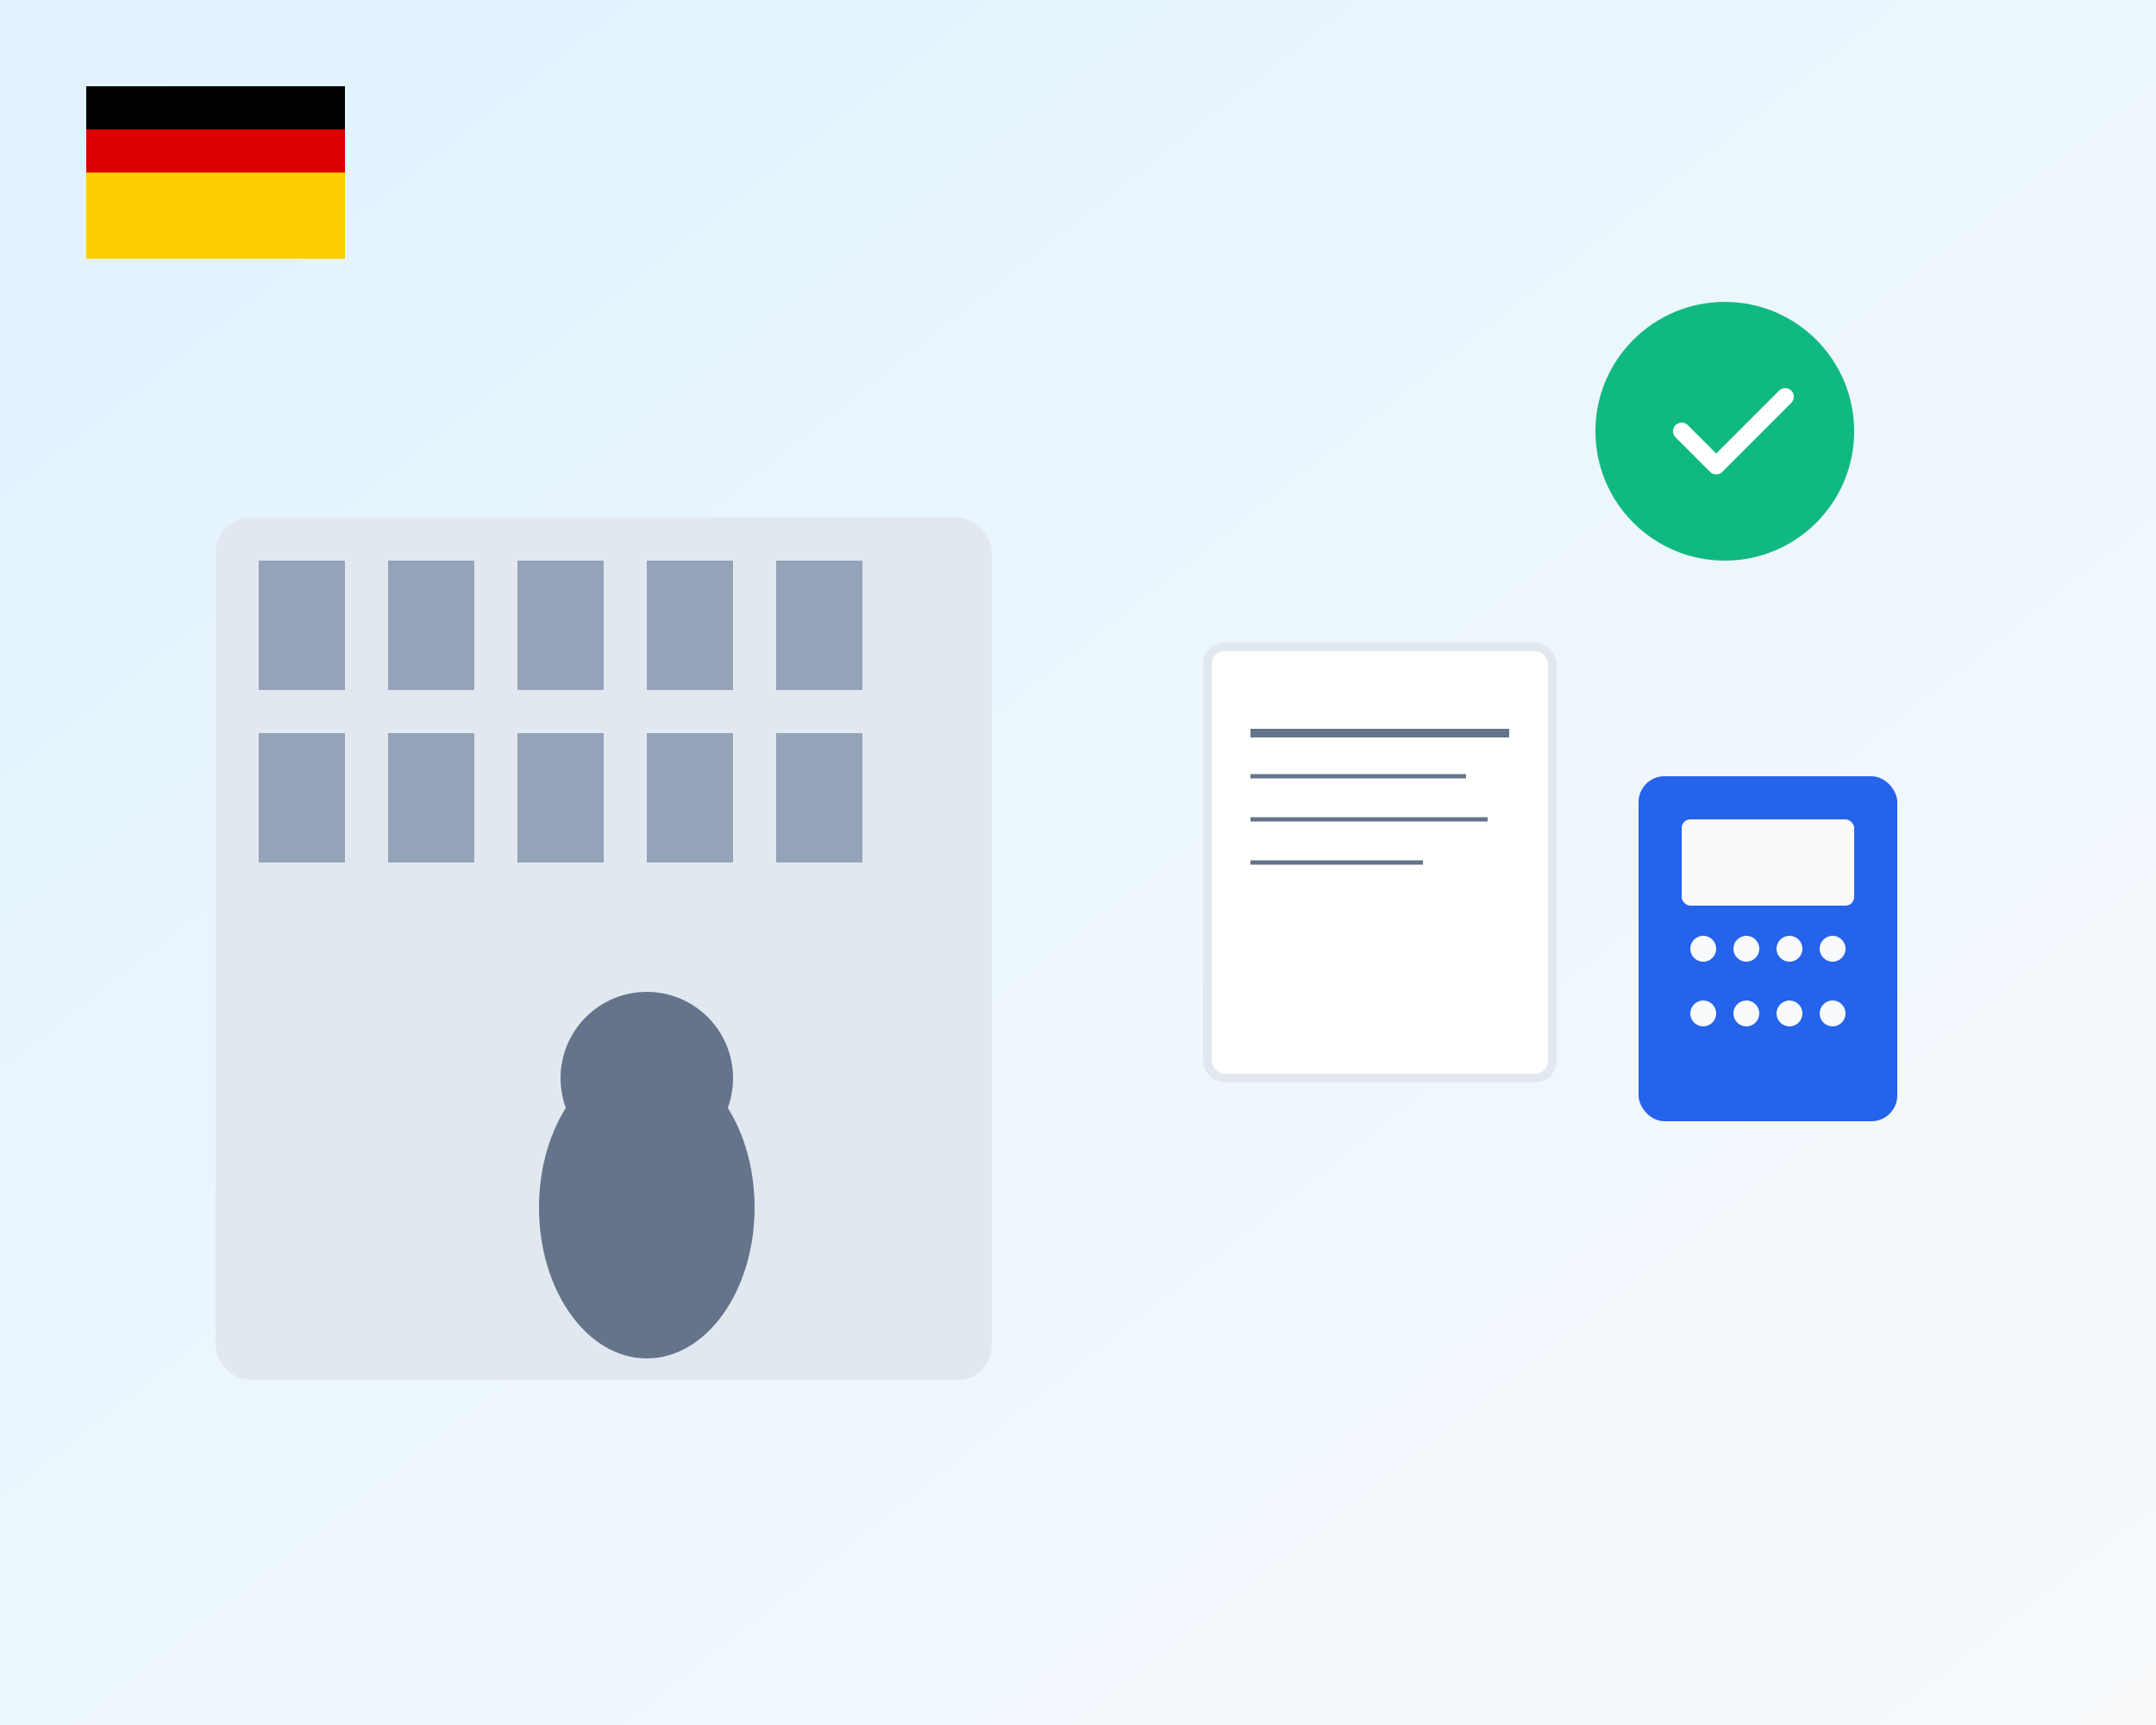 <svg width="500" height="400" viewBox="0 0 500 400" fill="none" xmlns="http://www.w3.org/2000/svg">
  <rect x="0" y="0" width="500" height="400" fill="#333333" stroke="none"/>
  <defs>
    <linearGradient id="bgGradient" x1="0%" y1="0%" x2="100%" y2="100%">
      <stop offset="0%" style="stop-color:#e0f2fe"/>
      <stop offset="100%" style="stop-color:#f8fafc"/>
    </linearGradient>
  </defs>
  
  <!-- Background -->
  <rect width="500" height="400" fill="url(#bgGradient)"/>
  
  <!-- Building/Office -->
  <rect x="50" y="120" width="180" height="200" fill="#e2e8f0" rx="8"/>
  <rect x="60" y="130" width="20" height="30" fill="#94a3b8"/>
  <rect x="90" y="130" width="20" height="30" fill="#94a3b8"/>
  <rect x="120" y="130" width="20" height="30" fill="#94a3b8"/>
  <rect x="150" y="130" width="20" height="30" fill="#94a3b8"/>
  <rect x="180" y="130" width="20" height="30" fill="#94a3b8"/>
  <rect x="60" y="170" width="20" height="30" fill="#94a3b8"/>
  <rect x="90" y="170" width="20" height="30" fill="#94a3b8"/>
  <rect x="120" y="170" width="20" height="30" fill="#94a3b8"/>
  <rect x="150" y="170" width="20" height="30" fill="#94a3b8"/>
  <rect x="180" y="170" width="20" height="30" fill="#94a3b8"/>
  
  <!-- Documents/Papers -->
  <rect x="280" y="150" width="80" height="100" fill="white" rx="4" stroke="#e2e8f0" stroke-width="2"/>
  <line x1="290" y1="170" x2="350" y2="170" stroke="#64748b" stroke-width="2"/>
  <line x1="290" y1="180" x2="340" y2="180" stroke="#64748b" stroke-width="1"/>
  <line x1="290" y1="190" x2="345" y2="190" stroke="#64748b" stroke-width="1"/>
  <line x1="290" y1="200" x2="330" y2="200" stroke="#64748b" stroke-width="1"/>
  
  <!-- Calculator/Money -->
  <rect x="380" y="180" width="60" height="80" fill="#2563eb" rx="6"/>
  <rect x="390" y="190" width="40" height="20" fill="#f8fafc" rx="2"/>
  <circle cx="395" cy="220" r="3" fill="#f8fafc"/>
  <circle cx="405" cy="220" r="3" fill="#f8fafc"/>
  <circle cx="415" cy="220" r="3" fill="#f8fafc"/>
  <circle cx="425" cy="220" r="3" fill="#f8fafc"/>
  <circle cx="395" cy="235" r="3" fill="#f8fafc"/>
  <circle cx="405" cy="235" r="3" fill="#f8fafc"/>
  <circle cx="415" cy="235" r="3" fill="#f8fafc"/>
  <circle cx="425" cy="235" r="3" fill="#f8fafc"/>
  
  <!-- Person silhouette -->
  <ellipse cx="150" cy="280" rx="25" ry="35" fill="#64748b"/>
  <circle cx="150" cy="250" r="20" fill="#64748b"/>
  
  <!-- Checkmark/Success indicator -->
  <circle cx="400" cy="100" r="30" fill="#10b981"/>
  <path d="M390 100l8 8 16-16" stroke="white" stroke-width="4" stroke-linecap="round" stroke-linejoin="round"/>
  
  <!-- German flag colors accent -->
  <rect x="20" y="20" width="60" height="40" fill="#000000"/>
  <rect x="20" y="30" width="60" height="20" fill="#dd0000"/>
  <rect x="20" y="40" width="60" height="20" fill="#ffce00"/>
</svg>